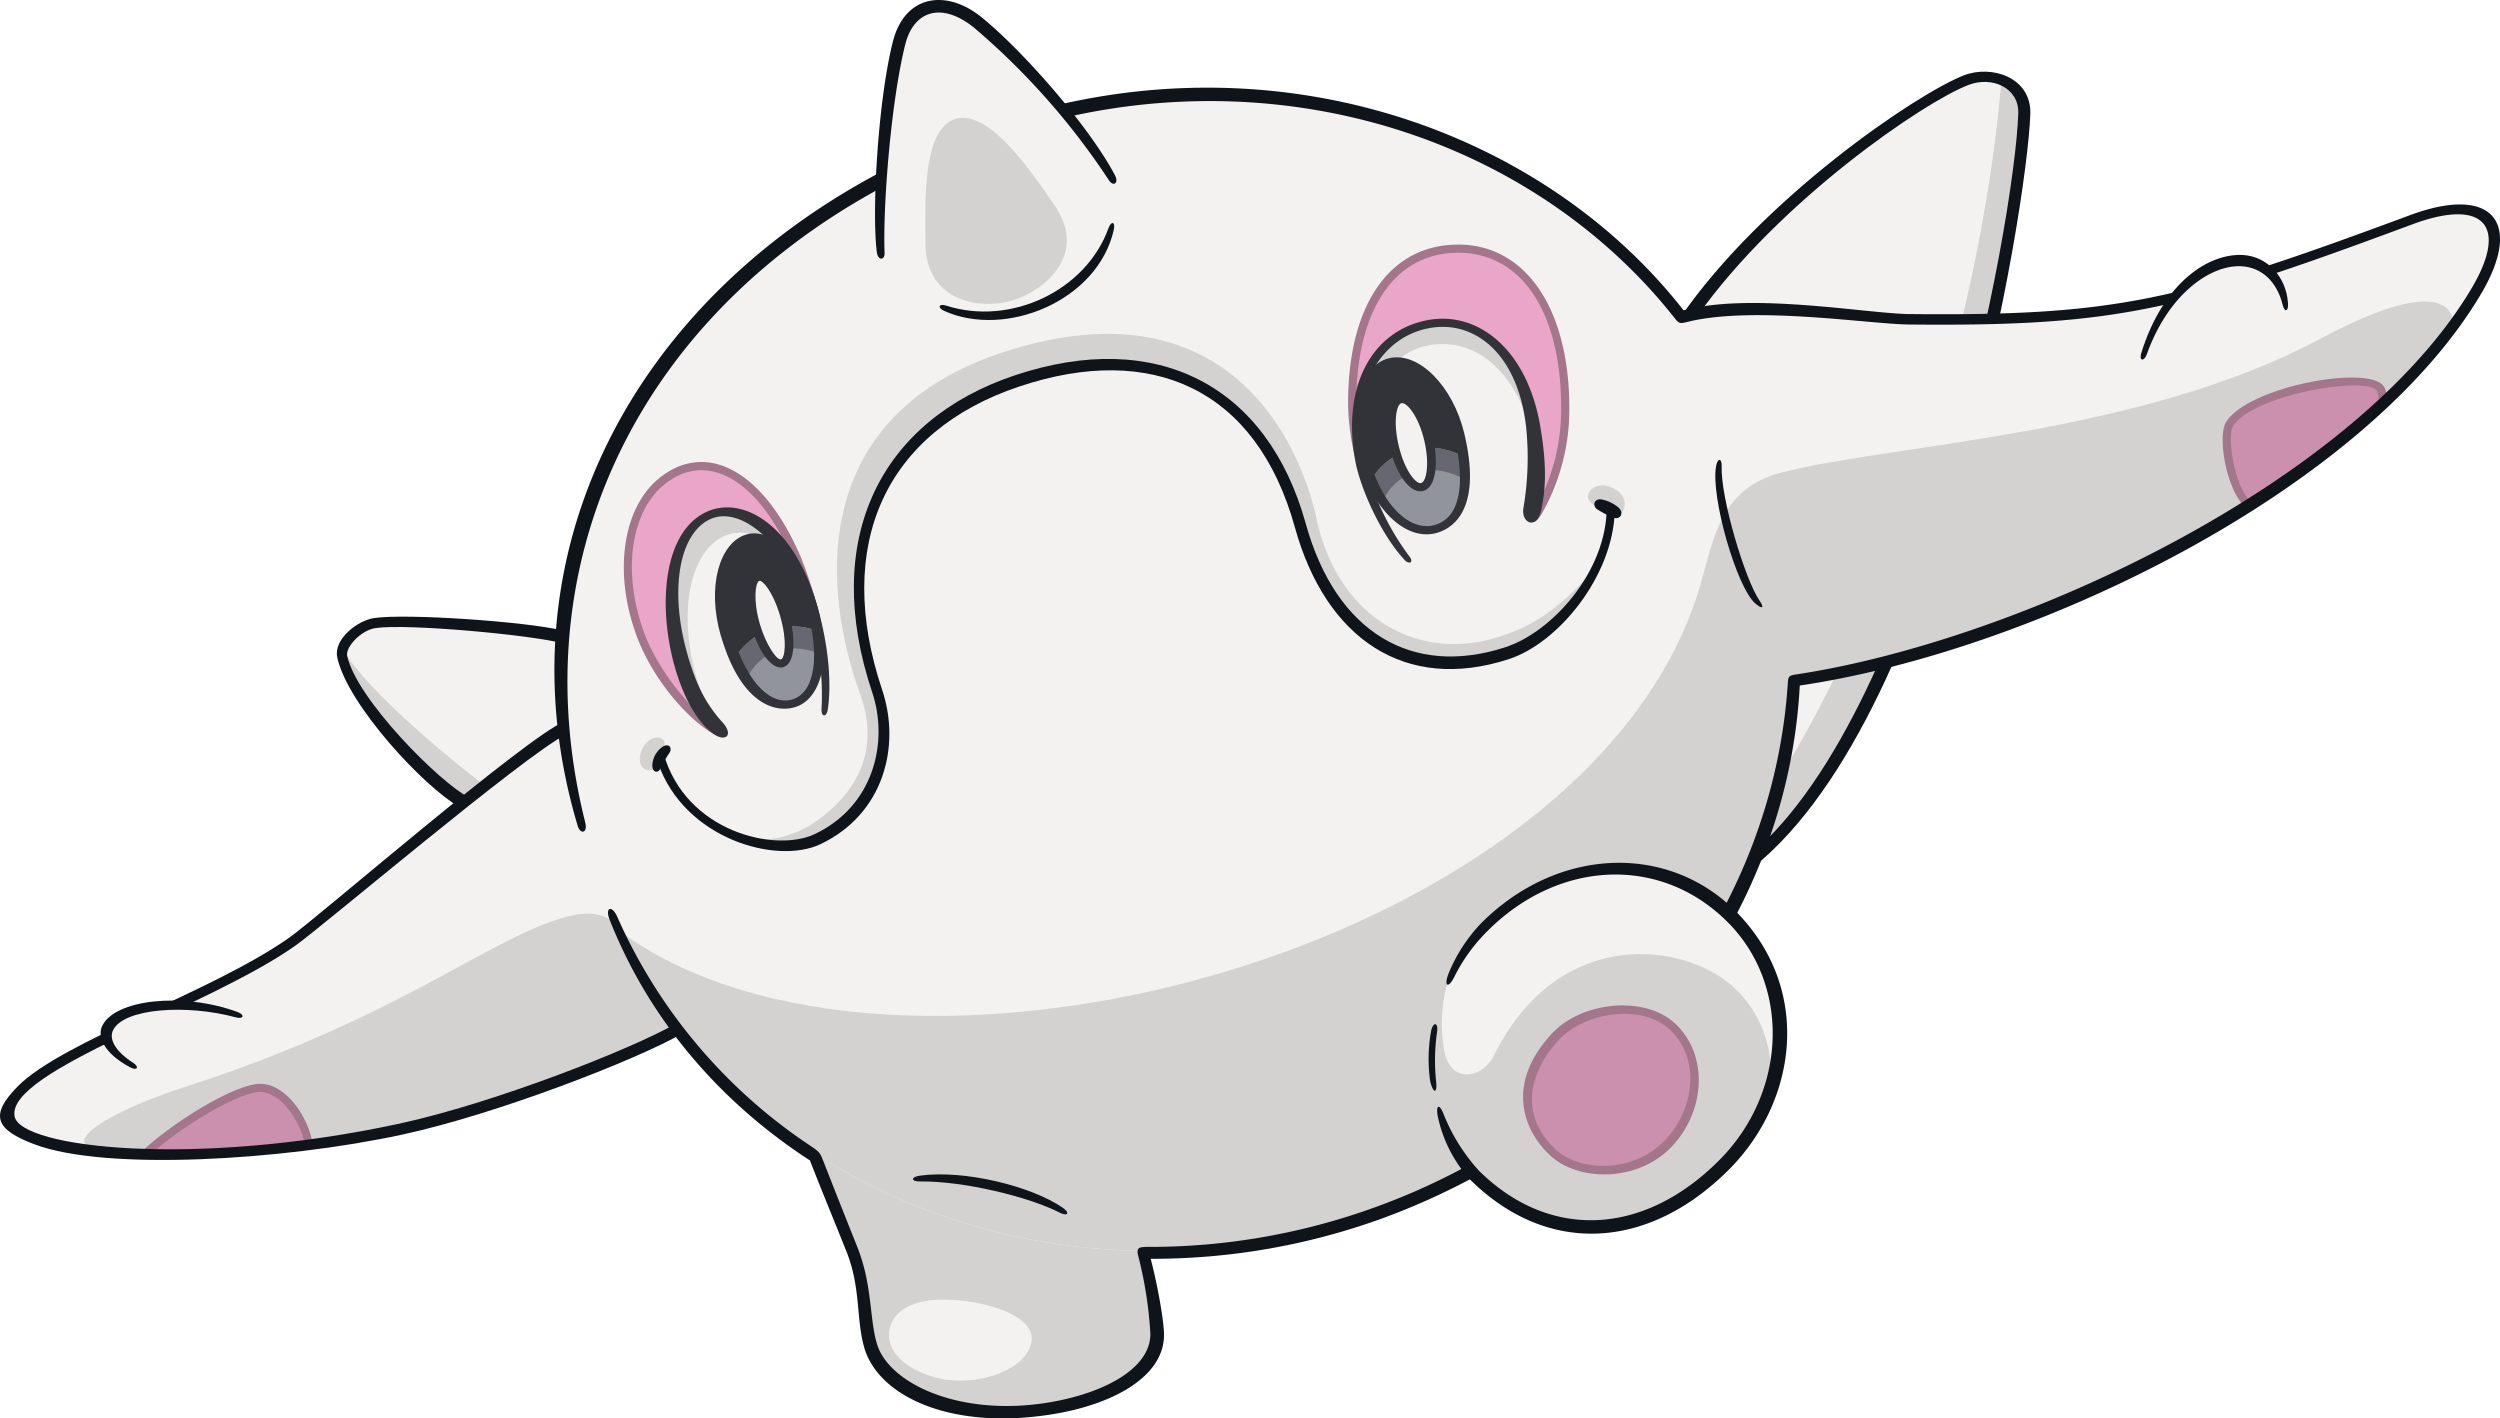 <?xml version="1.0" encoding="UTF-8"?>
<svg data-name="Group 2195" version="1.1" viewBox="0 0 441.93 250.73" xmlns="http://www.w3.org/2000/svg">
 <defs>
  <clipPath id="clipPath1">
   <rect width="441.93" height="250.73" fill="none" data-name="Rectangle 16217"/>
  </clipPath>
  <clipPath id="clipPath2">
   <rect width="441.93" height="250.73" fill="none" data-name="Rectangle 16217"/>
  </clipPath>
  <clipPath id="clipPath3">
   <rect width="441.93" height="250.73" fill="none" data-name="Rectangle 16217"/>
  </clipPath>
  <clipPath id="clipPath4">
   <rect width="441.93" height="250.73" fill="none" data-name="Rectangle 16217"/>
  </clipPath>
  <clipPath id="clipPath5">
   <rect width="441.93" height="250.73" fill="none" data-name="Rectangle 16217"/>
  </clipPath>
  <clipPath id="clipPath6">
   <rect width="441.93" height="250.73" fill="none" data-name="Rectangle 16217"/>
  </clipPath>
  <clipPath id="clipPath7">
   <rect width="441.93" height="250.73" fill="none" data-name="Rectangle 16217"/>
  </clipPath>
  <clipPath id="clipPath8">
   <rect width="441.93" height="250.73" fill="none" data-name="Rectangle 16217"/>
  </clipPath>
  <clipPath id="clipPath9">
   <rect width="441.93" height="250.73" fill="none" data-name="Rectangle 16217"/>
  </clipPath>
  <clipPath id="clipPath10">
   <rect width="441.93" height="250.73" fill="none" data-name="Rectangle 16217"/>
  </clipPath>
  <clipPath id="clipPath11">
   <rect width="441.93" height="250.73" fill="none" data-name="Rectangle 16217"/>
  </clipPath>
  <clipPath id="clipPath12">
   <rect width="441.93" height="250.73" fill="none" data-name="Rectangle 16217"/>
  </clipPath>
  <clipPath id="clipPath13">
   <rect width="441.93" height="250.73" fill="none" data-name="Rectangle 16217"/>
  </clipPath>
  <clipPath id="clipPath14">
   <rect width="441.93" height="250.73" fill="none" data-name="Rectangle 16217"/>
  </clipPath>
  <clipPath id="clipPath15">
   <rect width="441.93" height="250.73" fill="none" data-name="Rectangle 16217"/>
  </clipPath>
  <clipPath id="clipPath16">
   <rect width="441.93" height="250.73" fill="none" data-name="Rectangle 16217"/>
  </clipPath>
  <clipPath id="clipPath17">
   <rect width="441.93" height="250.73" fill="none" data-name="Rectangle 16217"/>
  </clipPath>
  <clipPath id="clipPath18">
   <rect width="441.93" height="250.73" fill="none" data-name="Rectangle 16217"/>
  </clipPath>
  <clipPath id="clipPath19">
   <rect width="441.93" height="250.73" fill="none" data-name="Rectangle 16217"/>
  </clipPath>
  <clipPath id="clipPath20">
   <rect width="441.93" height="250.73" fill="none" data-name="Rectangle 16217"/>
  </clipPath>
  <clipPath id="clipPath21">
   <rect width="441.93" height="250.73" fill="none" data-name="Rectangle 16217"/>
  </clipPath>
  <clipPath id="clipPath22">
   <rect width="441.93" height="250.73" fill="none" data-name="Rectangle 16217"/>
  </clipPath>
  <clipPath id="clipPath23">
   <rect width="441.93" height="250.73" fill="none" data-name="Rectangle 16217"/>
  </clipPath>
  <clipPath id="clipPath24">
   <rect width="441.93" height="250.73" fill="none" data-name="Rectangle 16217"/>
  </clipPath>
  <clipPath id="clipPath25">
   <rect width="441.93" height="250.73" fill="none" data-name="Rectangle 16217"/>
  </clipPath>
  <clipPath id="clipPath26">
   <rect width="441.93" height="250.73" fill="none" data-name="Rectangle 16217"/>
  </clipPath>
  <clipPath id="clipPath27">
   <rect width="441.93" height="250.73" fill="none" data-name="Rectangle 16217"/>
  </clipPath>
  <clipPath id="clipPath28">
   <rect width="441.93" height="250.73" fill="none" data-name="Rectangle 16217"/>
  </clipPath>
  <clipPath id="clipPath29">
   <rect width="441.93" height="250.73" fill="none" data-name="Rectangle 16217"/>
  </clipPath>
  <clipPath id="clipPath30">
   <rect width="441.93" height="250.73" fill="none" data-name="Rectangle 16217"/>
  </clipPath>
  <clipPath id="clipPath31">
   <rect width="441.93" height="250.73" fill="none" data-name="Rectangle 16217"/>
  </clipPath>
  <clipPath id="clipPath32">
   <rect width="441.93" height="250.73" fill="none" data-name="Rectangle 16217"/>
  </clipPath>
  <clipPath id="clipPath33">
   <rect width="441.93" height="250.73" fill="none" data-name="Rectangle 16217"/>
  </clipPath>
  <clipPath id="clipPath34">
   <rect width="441.93" height="250.73" fill="none" data-name="Rectangle 16217"/>
  </clipPath>
  <clipPath id="clipPath35">
   <rect width="441.93" height="250.73" fill="none" data-name="Rectangle 16217"/>
  </clipPath>
  <clipPath id="clipPath36">
   <rect width="441.93" height="250.73" fill="none" data-name="Rectangle 16217"/>
  </clipPath>
  <clipPath id="clipPath37">
   <rect width="441.93" height="250.73" fill="none" data-name="Rectangle 16217"/>
  </clipPath>
  <clipPath id="clipPath38">
   <rect width="441.93" height="250.73" fill="none" data-name="Rectangle 16217"/>
  </clipPath>
  <clipPath id="clipPath39">
   <rect width="441.93" height="250.73" fill="none" data-name="Rectangle 16217"/>
  </clipPath>
  <clipPath id="clipPath40">
   <rect width="441.93" height="250.73" fill="none" data-name="Rectangle 16217"/>
  </clipPath>
  <clipPath id="clipPath41">
   <rect width="441.93" height="250.73" fill="none" data-name="Rectangle 16217"/>
  </clipPath>
  <clipPath id="clipPath42">
   <rect width="441.93" height="250.73" fill="none" data-name="Rectangle 16217"/>
  </clipPath>
  <clipPath id="clipPath43">
   <rect width="441.93" height="250.73" fill="none" data-name="Rectangle 16217"/>
  </clipPath>
  <clipPath id="clipPath44">
   <rect width="441.93" height="250.73" fill="none" data-name="Rectangle 16217"/>
  </clipPath>
  <clipPath id="clipPath45">
   <rect width="441.93" height="250.73" fill="none" data-name="Rectangle 16217"/>
  </clipPath>
  <clipPath id="clipPath46">
   <rect width="441.93" height="250.73" fill="none" data-name="Rectangle 16217"/>
  </clipPath>
  <clipPath id="clipPath47">
   <rect width="441.93" height="250.73" fill="none" data-name="Rectangle 16217"/>
  </clipPath>
  <clipPath id="clipPath48">
   <rect width="441.93" height="250.73" fill="none" data-name="Rectangle 16217"/>
  </clipPath>
  <clipPath id="clipPath49">
   <rect width="441.93" height="250.73" fill="none" data-name="Rectangle 16217"/>
  </clipPath>
  <clipPath id="clipPath50">
   <rect width="441.93" height="250.73" fill="none" data-name="Rectangle 16217"/>
  </clipPath>
  <clipPath id="clipPath51">
   <rect width="441.93" height="250.73" fill="none" data-name="Rectangle 16217"/>
  </clipPath>
  <clipPath id="clipPath52">
   <rect width="441.93" height="250.73" fill="none" data-name="Rectangle 16217"/>
  </clipPath>
  <clipPath id="clipPath53">
   <rect width="441.93" height="250.73" fill="none" data-name="Rectangle 16217"/>
  </clipPath>
  <clipPath id="clipPath54">
   <rect width="441.93" height="250.73" fill="none" data-name="Rectangle 16217"/>
  </clipPath>
  <clipPath id="clipPath55">
   <rect width="441.93" height="250.73" fill="none" data-name="Rectangle 16217"/>
  </clipPath>
  <clipPath id="clipPath56">
   <rect width="441.93" height="250.73" fill="none" data-name="Rectangle 16217"/>
  </clipPath>
  <clipPath id="clipPath57">
   <rect width="441.93" height="250.73" fill="none" data-name="Rectangle 16217"/>
  </clipPath>
  <clipPath id="clipPath58">
   <rect width="441.93" height="250.73" fill="none" data-name="Rectangle 16217"/>
  </clipPath>
 </defs>
 <path d="m304.01 155.73c35.273-19.679 52.832-116.47 53.49-135.65 0.183-5.347-5.48-7.387-9.777-5.735-8.555 3.287-35.062 21.62-49.354 42.677-4.512 7.332 5.641 98.707 5.641 98.707" clip-path="url(#clipPath58)" fill="#f4f2f0" data-name="Path 4240"/>
 <path d="m353.78 14.364c-3.472 41.466-20.148 100-50.027 139.02 0.164 1.511 0.257 2.348 0.257 2.348 35.273-19.679 52.832-116.47 53.49-135.65a5.692 5.692 0 0 0-3.72-5.713" clip-path="url(#clipPath57)" fill="#d3d2d1" data-name="Path 4241"/>
 <path d="m300.08 55.814c14.5-20.347 39.916-37.731 47.894-40.8 4.15-1.6 8.953 0.494 8.8 5.036-0.67 19.5-16.668 104.74-47.061 130.77l-1.29 3.634c34.923-25.617 49.912-117.68 50.482-134.29 0.223-6.48-6.832-8.737-11.7-6.863-8.264 3.178-35.7 21.752-50.2 42.867z" clip-path="url(#clipPath56)" fill="#0f141b" data-name="Path 4242"/>
 <path d="m66.241 110.32c-2.7 0.41-6.086 3.393-5.57 5.781 1.8 8.344 18.347 24.53 22.8 25.9 13.012 2.779 28.341-23.614 16.921-28.766-4.253-1.48-28.083-3.833-34.148-2.915" clip-path="url(#clipPath55)" fill="#f4f2f0" data-name="Path 4243"/>
 <path d="m60.697 114.99a2.58 2.58 0 0 0-0.027 1.114c1.8 8.343 18.347 24.53 22.8 25.9a10.458 10.458 0 0 0 5.68-0.48c-11.258-8.411-24.106-19.5-28.451-26.533" clip-path="url(#clipPath54)" fill="#d3d2d1" data-name="Path 4244"/>
 <path d="m200.83 219.32c1.41 1.41 3.243 12.832 3.243 16.5 0 13.245-34.265 18.19-46.11 8.178-4.064-3.435-4.936-11.28-4.513-15.229 0.211-1.967-8.037-21.433-9.307-25.24-5.813-11.871 46.151 4.928 56.686 15.793" clip-path="url(#clipPath53)" fill="#d3d2d1" data-name="Path 4245"/>
 <path d="m426.22 38.971c-40.715 15.123-51.7 18.05-88.742 17.673-6.815-0.069-28.669-3.568-40.344-0.163-26.823-34.652-76.345-49.1-122.77-32.366-51.744 18.654-78.24 60.238-74.378 104.97-7.312 3.388-42.076 33.192-48.2 37.5-16.21 11.427-51.534 22.046-49.916 30.886 1.239 6.774 34.376 9.314 68.851 1.87 16.863-3.641 41.339-13.286 49.119-17.773 26.792 34.947 76.778 49.363 123.44 32.542 43.282-15.6 71.181-53.566 73.521-94.049 38.6-5.585 99.625-33.244 120.7-68.676 7-11.765 1.88-17.3-11.281-12.409" clip-path="url(#clipPath52)" fill="#f4f2f0" data-name="Path 4246"/>
 <path d="m410.24 59.841c-32.035 17.151-75.488 18.611-95.325 23.689-10.981 2.812-12.038 12.049-14.383 20.024-19.1 64.947-142.78 97.249-191.35 60.775-1.252-3.04-5.217-3.1-7.662-2.585-13.918 2.944-29.282 17.673-69 30.458-13.878 4.468-24.541 11.116-12.245 11.318 13.06 0.974 31.548-0.1 50.45-4.184 16.863-3.641 41.339-13.286 49.118-17.773 26.792 34.948 76.778 49.364 123.44 32.542 43.282-15.6 71.181-53.566 73.521-94.05 36.49-5.278 93.01-30.286 116.88-62.937-0.412-5.059-7.2-5.976-23.449 2.721" clip-path="url(#clipPath51)" fill="#d3d2d1" data-name="Path 4247"/>
 <path d="m46.146 192.3c-3.933-0.158-14.606 6.261-20.3 11.506a183.69 183.69 0 0 0 28.676-1.65c-0.639-4.282-4.321-9.691-8.376-9.853" clip-path="url(#clipPath50)" fill="#cb90ae" data-name="Path 4248"/>
 <path d="m420.81 68.725c-2.063-3.331-22.815 0.237-26.651 6.2-1.393 2.167 0.18 11.574 3.178 14.126a159.79 159.79 0 0 0 23.785-17.99 3.643 3.643 0 0 0-0.312-2.34" clip-path="url(#clipPath49)" fill="#cb90ae" data-name="Path 4249"/>
 <path d="m141.05 99.113c-6.768-16.146-16.658-20.056-24.084-14.011-5.9 4.8-8.038 15.614-3.7 27.2 2.332 6.22 8.237 13.987 13.555 16.847 0.47 0.253 0.784-0.166 0.392-0.619a32.213 32.213 0 0 1-6.721-12.994c-3.106-11.24-1.189-21.841 4.9-24.479 5.641-2.444 13.977 3.843 18.278 17.069a33.727 33.727 0 0 0-2.626-9.008" clip-path="url(#clipPath48)" fill="#eaa6c8" data-name="Path 4250"/>
 <path d="m272.49 89.8a37.361 37.361 0 0 0 4.2-17.689c0-18.268-8.024-28.154-18.917-28.154-11.272 0-18.8 9.62-18.8 27.024a24.876 24.876 0 0 0 2.186 10.436c-3.385-11.424 2.089-22.388 11.358-24.122s16.733 6.181 18.781 18.321a41.521 41.521 0 0 1-0.019 14.128c-0.164 0.88 0.572 1.225 1.208 0.055" clip-path="url(#clipPath47)" fill="#eaa6c8" data-name="Path 4251"/>
 <path d="m168.92 229.81c-9.174-0.727-12.051 3.274-11.751 6.58 0.433 4.763 6.68 6.832 9.118 7.333 6.863 1.41 15.511-1.692 16.075-6.768 0.432-3.884-6.31-6.579-13.443-7.144" clip-path="url(#clipPath46)" fill="#f4f2f0" data-name="Path 4252"/>
 <g fill="#a4768c">
  <path d="m46.096 191.58c-4.469-0.089-16.027 7.036-21.512 12.429l2.148-0.039c5.97-5.37 15.968-11.093 19.386-10.947 3.46 0.139 7.03 5.052 7.68 9.141l1.444-0.074c-0.654-4.378-4.518-10.418-9.147-10.51" clip-path="url(#clipPath45)" data-name="Path 4253"/>
  <path d="m421.9 70.37a3.735 3.735 0 0 0-0.481-2.024c-2.458-3.977-23.841-0.072-27.871 6.194-1.659 2.582 0.039 12.01 3.234 14.969l1.2-0.845c-2.784-1.9-4.442-11.446-3.223-13.344 3.638-5.657 23.761-8.91 25.432-6.215a3.984 3.984 0 0 1 0.017 2.845z" clip-path="url(#clipPath44)" data-name="Path 4254"/>
  <path d="m145.79 113.39a73.4 73.4 0 0 0-4.082-14.553c-6.523-15.56-16.806-21.128-25.2-14.291-6.5 5.295-8.114 16.811-3.915 28.008 3.2 8.533 10.306 15.9 14.494 17.654 1.111 0.494 2-0.567 0.329-1.41-5.321-2.688-11.224-10.758-13.473-16.752-3.984-10.624-2.555-21.472 3.475-26.382 7.507-6.109 16.767-1.052 22.963 13.73a73.076 73.076 0 0 1 4.16 14.343z" clip-path="url(#clipPath43)" data-name="Path 4255"/>
  <path d="m242.43 83.249c-1.222-2.068-2.679-8.627-2.679-12.033 0-16.292 6.684-26.538 18.021-26.538 11.223 0 18.195 10.511 18.195 27.432a35.912 35.912 0 0 1-4.588 17.835c-1.405 2.433-0.281 3.324 1.134 0.918a37.291 37.291 0 0 0 4.9-18.754c0-17.541-7.709-28.874-19.638-28.874-12.217 1e-3 -19.468 10.813-19.468 27.982 0 5.118 1.395 12.315 3.473 15.887 0.155-0.47 0.649-3.855 0.649-3.855" clip-path="url(#clipPath42)" data-name="Path 4256"/>
 </g>
 <path d="m120.67 182.66c-7.946 4.617-32.861 14.3-49.565 17.908-21.145 4.566-52.487 6.482-65.076 1.693-6.708-2.553-8.029-5.028-2.892-10.224 7.924-8.006 34.22-16.582 48.015-26.3 4.9-3.456 41.93-35.5 48.648-38.214l0.226 2.326c-7.444 3.757-43 33.926-47.824 37.324-15.761 11.1-51.09 22.148-49.624 30.161 1.019 5.576 31.786 9.113 67.99 1.3 16.569-3.578 41.081-13.147 48.946-17.711z" clip-path="url(#clipPath41)" fill="#0f141b" data-name="Path 4257"/>
 <path d="m24.055 188.72 18.708-9.119c-16.075-4.888-32.149 1.175-18.708 9.119" clip-path="url(#clipPath40)" fill="#f4f2f0" data-name="Path 4258"/>
 <g fill="#0f141b">
  <path d="m23.021 188.68c-4.936-2.632-5.719-5.593-5.006-7.215 2.126-4.829 14.368-6.132 24-2.561 1.332 0.494 1.026 1.312-0.329 0.94-8.568-2.35-19.971-1.668-21.748 2.373-0.676 1.538 0.517 3.687 3.605 5.665 1.149 0.736 0.7 1.446-0.517 0.8" clip-path="url(#clipPath39)" data-name="Path 4259"/>
  <path d="m187.3 214.35c-5.412-2.772-16.9-5.6-24.677-5.5-1.615 0.02-1.66-0.795-0.036-1.023 7.668-1.076 19.535 1.749 25.241 5.641 1.392 0.949 0.913 1.62-0.529 0.881" clip-path="url(#clipPath38)" data-name="Path 4260"/>
  <path d="m426.03 38.032c-40.6 15.077-51.739 17.853-88.461 17.486-7.578-0.076-28.023-3.892-39.953-0.658-26.188-33.458-75.943-49.661-124-32.339-56.537 20.382-87.238 70.693-71.507 123.43 0.5 1.681 1.8 1.255 1.364-0.488-13.128-52.138 15.385-100.57 71.137-120.67 45.72-16.482 94.486-2.548 121.32 31.311 0.907 1.144 0.986 1.142 2.405 0.79 11.623-2.877 32.063 0.4 39.134 0.471 36.979 0.377 48.195-2.562 89-17.718 12.578-4.67 17.041 0.215 10.411 11.364-20.417 34.328-79.8 62.211-119.31 68.2-1.4 0.211-1.451 0.32-1.54 1.667-2.751 41.278-31.722 77.668-73 92.547a116.87 116.87 0 0 1-40.12 6.992c-1.914-8e-3 -2.057 0.29-1.618 1.939a71.015 71.015 0 0 1 2.061 13.462c0 6.051-8.03 10.369-17.581 12.033-15.965 2.781-28.7-3.28-30.762-10.322-1.347-4.6-0.783-10.382-3.474-17.129-2.2-5.51-4.862-12.236-5.992-15.155-0.581-1.5-0.72-1.648-2.342-2.738a94.566 94.566 0 0 1-34.085-40.438c-0.947-2.15-2.211-1.667-1.358 0.494 7.056 17.866 19.638 32.33 35.421 42.575 1.586 4.137 4.381 10.894 6.459 16.115 2.543 6.387 1.672 11.71 3.107 16.869 2.35 8.451 14.9 14.8 33.15 11.9 10.713-1.7 19.87-6.589 19.87-14.058 0-2.509-1.227-9.211-2.359-13.444a119.1 119.1 0 0 0 40.36-6.932c43.992-15.857 72.268-53.8 74.383-94.406 41.034-6.04 99.569-34.153 120.38-69.142 7.612-12.8 2.024-19.4-12.5-14.007" clip-path="url(#clipPath37)" data-name="Path 4261"/>
 </g>
 <path d="m172.68 4.377c-6.205-5.036-11.728-3.146-13.349 3.29-2.577 10.232-3.868 29.969-3.385 37.979l41.081-13.3c-5.734-9.26-16.014-21.2-24.348-27.967" clip-path="url(#clipPath36)" fill="#f4f2f0" data-name="Path 4262"/>
 <g fill="#0f141b">
  <path d="m155.01 44.612c-0.924-6.779 0.123-26.514 2.82-37.226 2.112-8.384 9.514-9.346 15.7-4.324 7.211 5.851 18.941 19.157 23.572 27.938 0.726 1.377-0.3 2.088-1.105 0.823a126.8 126.8 0 0 0-23.767-26.89c-5.772-4.685-10.7-3.04-12.2 2.907-2.5 9.909-3.983 28.507-3.661 36.814 0.056 1.444-1.164 1.416-1.363-0.047" clip-path="url(#clipPath35)" data-name="Path 4263"/>
  <path d="m167.23 54.013c11.411 3.691 24.738-2.635 28.717-13.675 0.486-1.353 1.261-1.153 0.94 0.282-2.821 12.6-19.178 19.224-29.988 14.336-1.255-0.567-0.934-1.348 0.329-0.94" clip-path="url(#clipPath34)" data-name="Path 4264"/>
  <path d="m310.31 106.7c-3.291-2.772-7.944-18.9-6.957-24.3 0.276-1.51 1.041-1.438 0.987 0-0.207 5.628 4.15 20.047 6.674 23.737 0.9 1.316 0.573 1.641-0.7 0.563" clip-path="url(#clipPath33)" data-name="Path 4265"/>
 </g>
 <path d="m378.65 63.414 25.569-8.649c-2.631-14.289-19.553-9.777-25.569 8.649" clip-path="url(#clipPath32)" fill="#f4f2f0" data-name="Path 4266"/>
 <path d="m378.51 62.428c3.917-12.645 12.076-17.753 18.1-17.343 4.114 0.274 7.567 3.76 7.85 8.6 0.082 1.415-0.616 1.561-0.941 0.234-1.025-4.184-3.737-6.618-7.193-6.849-5.479-0.349-13 4.844-16.826 15.545-0.489 1.365-1.416 1.2-0.987-0.188" clip-path="url(#clipPath31)" fill="#0f141b" data-name="Path 4267"/>
 <path d="m304.38 205.65c-14.118 14.119-31.015 14.255-43.464 1.807-11.207-11.207-10-31.867 1.554-43.42 13.465-13.465 31.885-13.09 43.421-1.555 11.561 11.561 10.909 30.748-1.51 43.167" clip-path="url(#clipPath30)" fill="#d3d2d1" data-name="Path 4268"/>
 <path d="m305.89 162.48c-11.535-11.536-29.955-11.911-43.42 1.554a31.326 31.326 0 0 0-6.691 10.077 26.408 26.408 0 0 0-0.377 12.077c1.208 5.314 6.617 4.533 8.743 0.282 10.385-20.769 29.629-20.276 39.615-14 5.563 3.495 9.34 9.807 9.379 18a28.931 28.931 0 0 0-7.249-27.984" clip-path="url(#clipPath29)" fill="#f4f2f0" data-name="Path 4269"/>
 <path d="m294.94 201.97c-5.96 6.358-15.966 5.928-20.454 1.721-5.365-5.03-6.585-12.749 0.56-20.37 4.9-5.224 15.405-6.729 20.6-1.86 5.494 5.15 5.051 14.37-0.7 20.509" clip-path="url(#clipPath28)" fill="#cb90ae" data-name="Path 4270"/>
 <path d="m259.73 208.37a23.984 23.984 0 0 1-5.593-11.139c-0.329-1.974 0.323-2.143 1.034-0.329a33.063 33.063 0 0 0 6.259 10.04c12.415 12.271 29 11.634 42.444-1.807 12.036-12.037 12.714-30.944 1.51-42.146-11.905-11.905-29.917-10.93-42.4 1.554a30.661 30.661 0 0 0-5.886 8.106c-1.053 2.153-1.912 1.745-1.058-0.494a28.311 28.311 0 0 1 5.781-8.954c13.652-13.652 33.1-14.026 44.912-2.209 13.73 13.729 11.018 33.636-1.128 45.782-14.227 14.227-32.153 15.32-45.875 1.6" clip-path="url(#clipPath27)" fill="#0f141b" data-name="Path 4271"/>
 <path d="m295.59 202.62c-6.032 6.433-16.616 6.279-21.6 1.605-5.024-4.709-7.672-12.97 0.378-21.559 5.349-5.705 16.44-6.718 21.766-1.723 5.913 5.543 5.35 15.388-0.544 21.677m-20.022-18.8c-4.8 5.121-7.478 12.895-0.593 19.35 4.332 4.061 13.866 4.253 19.434-1.689 5.022-5.355 6.36-14.218 0.738-19.489-4.915-4.608-14.922-3.143-19.579 1.827" clip-path="url(#clipPath26)" fill="#a4768c" data-name="Path 4272"/>
 <path d="m252.82 191.17a28.018 28.018 0 0 1 0.188-9.072c0.418-1.558 1.246-1.287 1.034 0.235a35.619 35.619 0 0 0-0.188 8.744c0.271 2.26-0.473 2.338-1.034 0.093" clip-path="url(#clipPath25)" fill="#0f141b" data-name="Path 4273"/>
 <path d="m99.578 113.74c-5.539-1.5-27.668-3.548-33.231-2.707-2.53 0.383-5.31 3.353-4.973 4.916 1.649 7.631 16.452 22.5 21.6 25.068l-1.761 1.641c-6.345-3.6-19.906-18.237-21.6-26.486-0.65-3.17 3.531-6.462 6.487-6.91 5.668-0.859 26.914 0.616 33.349 2.186z" clip-path="url(#clipPath24)" fill="#0f141b" data-name="Path 4274"/>
 <g fill="#d3d2d1">
  <path d="m186.59 36.575c5.641 8.46-1.9 14.744-7.473 16.5s-15.372 0.4-15.511-9.871c-0.117-8.644-0.326-20.417 5.245-22.171s12.7 7.987 17.739 15.544" clip-path="url(#clipPath23)" data-name="Path 4275"/>
  <path d="m283.3 90.124c2.09 0.926 3.146 1.3 3.693 0.035 0.607-1.407 0.044-3.069-2.209-4.041-1.635-0.7-3.41-0.186-3.956 1.081s0.617 2.1 2.473 2.925" clip-path="url(#clipPath22)" data-name="Path 4276"/>
  <path d="m116.65 134.01c-0.752 1.974-1.307 2.408-2.4 2.068-1.5-0.471-1.376-2.6-0.559-4.013s2.316-2.057 3.3-1.486 0.315 1.689-0.349 3.43" clip-path="url(#clipPath21)" data-name="Path 4277"/>
  <path d="m265.28 112.48c-14.472 4.77-28.766-3.2-32.526-20.68-2.963-13.78-15.809-41.82-54.3-29.894-35.293 10.934-33.412 41.4-26.362 60.916 3.123 8.645 0.558 17.015-8.9 23.073a18.188 18.188 0 0 1-11.33 2.46c4.629 1.368 9.273 1.245 12.431-0.246 11.045-5.209 13.544-17.091 10.576-25.945-8.719-26.013 0.862-46.742 25.053-54.807 23.541-7.846 43.249 0.287 50.2 25.382 5.463 19.727 19.382 27.814 36.146 22.375 6.009-1.95 12.427-7.822 15.892-14.941-6.342 7.5-11.257 10.456-16.879 12.308" clip-path="url(#clipPath20)" data-name="Path 4278"/>
 </g>
 <g fill="#0f141b">
  <path d="m285.45 90.347c-0.338 11.517-9.945 23.319-18.761 26.18-18.257 5.928-32.324-3.571-37.791-23.314-6.8-24.539-25.332-32.685-48.648-24.912-23.746 7.915-32.916 27.976-24.3 53.678 3.32 9.906 0.275 21.965-10.952 27.262-7.755 3.656-24-0.944-28.664-14.331l0.927-1.849c3.9 14.053 19.815 17.659 26.725 14.4 10.544-4.973 13.113-16.373 10.2-25.063-9.112-27.184 1.449-48.133 25.267-56.07 25.067-8.358 44.6 1.8 51.365 26.223 5.368 19.381 18.908 27.176 35.227 21.88 8.5-2.759 17.973-13.58 17.973-24.7z" clip-path="url(#clipPath19)" data-name="Path 4279"/>
  <path d="m115.32 135.21a4.178 4.178 0 0 1 1.769-3.173c1.156-0.776 1.866 0.182 1.2 1.128a17.745 17.745 0 0 0-1.5 2.609c-0.454 1.078-1.551 0.756-1.468-0.564" clip-path="url(#clipPath18)" data-name="Path 4280"/>
  <path d="m285.3 91.533a15.822 15.822 0 0 1-2.926-1.48c-0.923-0.593-0.646-1.984 0.775-1.762a6.665 6.665 0 0 1 2.995 1.464c1.013 0.962 0.244 2.125-0.844 1.778" clip-path="url(#clipPath17)" data-name="Path 4281"/>
 </g>
 <path d="m125.39 91.051c-6.09 2.639-8.007 13.239-4.9 24.48a32.726 32.726 0 0 0 5.718 11.755 34.823 34.823 0 0 1-3.224-8c-3.086-11.247-1.054-21.889 5.176-24.579 3.154-1.362 7.111-0.107 10.752 3.467-4.285-6.255-9.565-8.84-13.52-7.126" clip-path="url(#clipPath16)" fill="#d3d2d1" data-name="Path 4282"/>
 <path d="m271.3 75.617c-2.047-12.138-9.513-20.054-18.781-18.321-7.6 1.422-12.475 10.273-11.8 20.561 0.582-8.614 5.146-15.555 11.8-16.8 9.264-1.733 16.734 6.18 18.781 18.321a43 43 0 0 1 0.543 5.323 43.178 43.178 0 0 0-0.543-9.084" clip-path="url(#clipPath15)" fill="#d3d2d1" data-name="Path 4283"/>
 <path d="m257.76 76.889c2.465 10.278 0.3 15.262-3.749 16.556-5.408 1.729-10.821-4.581-12.744-12.6-1.974-8.231-0.1-15.724 4.453-16.817s10.066 4.63 12.04 12.859" clip-path="url(#clipPath14)" fill="#323239" data-name="Path 4284"/>
 <path d="m128.71 112.08c3.28 11.163 8.478 13.435 11.915 12.127 4.136-1.574 5.172-8.253 2.665-16.783-3.08-10.481-7.93-13.181-11.125-12.264-4.016 1.152-6.026 8.171-3.455 16.921" clip-path="url(#clipPath13)" fill="#323239" data-name="Path 4285"/>
 <path d="m242.48 84.604c2.485 6.1 7 10.289 11.529 8.842 3.537-1.13 5.636-5.077 4.468-12.907-5.976-2.814-12.353-1.488-16 4.065" clip-path="url(#clipPath12)" fill="#91959b" data-name="Path 4286"/>
 <path d="m130.08 116c3.234 7.774 7.554 9.348 10.544 8.21 3.463-1.318 4.742-6.219 3.6-12.782-5.38-1.8-10.836-0.3-14.144 4.572" clip-path="url(#clipPath11)" fill="#91959b" data-name="Path 4287"/>
 <path d="m258.8 84.704a26.987 26.987 0 0 0-0.32-4.166c-5.976-2.814-12.352-1.487-16 4.065a22.341 22.341 0 0 0 2.016 3.853c2.48-5.324 8.784-6.855 14.3-3.752" clip-path="url(#clipPath10)" fill="#666770" data-name="Path 4288"/>
 <path d="m130.08 116a23.934 23.934 0 0 0 1.99 3.846c2.462-5.084 8.127-6.285 12.553-4.328a26.192 26.192 0 0 0-0.4-4.09c-5.38-1.8-10.836-0.3-14.144 4.572" clip-path="url(#clipPath9)" fill="#666770" data-name="Path 4289"/>
 <path d="m252.45 77.615c1.03 4.3 0.548 8.093-1.078 8.483s-3.779-2.776-4.809-7.071-0.626-8.069 1-8.459 3.857 2.751 4.887 7.047" clip-path="url(#clipPath8)" fill="#f4f2f0" data-name="Path 4290"/>
 <path d="m133.65 110.58c1.231 4.192 3.336 7.164 4.7 6.637s1.472-4.351 0.241-8.544-3.269-7.183-4.634-6.657-1.541 4.371-0.308 8.563" clip-path="url(#clipPath7)" fill="#f4f2f0" data-name="Path 4291"/>
 <g fill="#323239">
  <path d="m253.29 77.421c1.01 4.213 0.641 8.8-1.751 9.378-2.062 0.493-4.586-2.466-5.816-7.592-0.99-4.127-0.614-8.792 1.671-9.34 2.191-0.523 4.786 2.926 5.9 7.554m-5.561-6.151c-0.882 0.211-1.5 3.273-0.467 7.589s3.026 6.757 3.94 6.538 1.581-3.295 0.544-7.613c-1.047-4.369-3.136-6.736-4.017-6.513" clip-path="url(#clipPath6)" data-name="Path 4292"/>
  <path d="m132.82 110.79c-1.171-3.987-1.175-8.656 0.875-9.447 1.8-0.707 4.24 2 5.753 7.143 1.2 4.089 1.19 8.62-0.84 9.4-1.711 0.667-4.2-1.694-5.788-7.1m1.519-0.415c1.08 3.674 3.02 6.445 3.75 6.168 0.628-0.243 1.131-3.168-0.192-7.667-1.314-4.469-3.169-6.378-3.682-6.188-0.676 0.26-1.142 3.378 0.124 7.687" clip-path="url(#clipPath5)" data-name="Path 4293"/>
  <path d="m248.26 98.948c-4.15-4.455-7.776-12.633-8.649-17.3-2.527-13.506 3.018-23.241 12.773-25.062 8.859-1.657 17.592 5.134 19.9 18.837 0.923 5.47 1.2 10.124 0.13 14.877-0.752 3.337-3.514 2.256-3.126-0.458a52.819 52.819 0 0 0 0.494-14.277c-1.423-12.978-9.1-19.061-17.135-17.56-9.262 1.733-14.17 11.849-11.491 23.271a46.693 46.693 0 0 0 8 17.1c0.81 1.008-0.02 1.527-0.9 0.576" clip-path="url(#clipPath4)" data-name="Path 4294"/>
  <path d="m127.44 112.44c-2.564-8.726-0.236-16.6 4.525-17.967 4.335-1.25 9.9 3.822 12.4 12.327 2.646 9 1.049 16.364-3.48 18.089-3.153 1.2-9.676 0.359-13.441-12.449m4.918-16.58c-3.586 1.029-5.337 7.944-2.962 16.024 2.867 9.754 7.433 13 10.966 11.656 3.714-1.414 4.61-7.807 2.23-15.906-2.921-9.939-7.867-12.453-10.235-11.775" clip-path="url(#clipPath3)" data-name="Path 4295"/>
  <path d="m240.25 81.028c-1.907-7.954-0.084-16.407 5.3-17.7 5.22-1.253 11.286 4.913 13.285 13.245 3.092 12.889-1.559 16.584-4.607 17.558-5.9 1.894-11.971-4.715-13.983-13.1m5.641-16.3c-4.152 0.995-5.772 8.223-3.919 15.946 1.917 7.99 7.055 13.6 11.822 12.081 4.213-1.348 5.374-6.923 3.268-15.7-1.96-8.193-7.34-13.245-11.167-12.326" clip-path="url(#clipPath2)" data-name="Path 4296"/>
  <path d="m125.79 129.48c-8.484-6.651-12.63-33.913-0.686-39.087 6.258-2.713 15.442 2.319 19.535 17.325 1.9 6.98 2.321 13.045 1.716 17.556-0.215 1.6-1.225 1.571-1.128 0a46.745 46.745 0 0 0-2.244-16.926c-4.234-13.023-12.237-18.829-17.305-16.631-5.611 2.431-7.332 12.46-4.282 23.5 1.622 5.871 3.4 9.231 6.345 12.5 2.046 2.275 0.481 3.669-1.951 1.762" clip-path="url(#clipPath1)" data-name="Path 4297"/>
 </g>
</svg>
